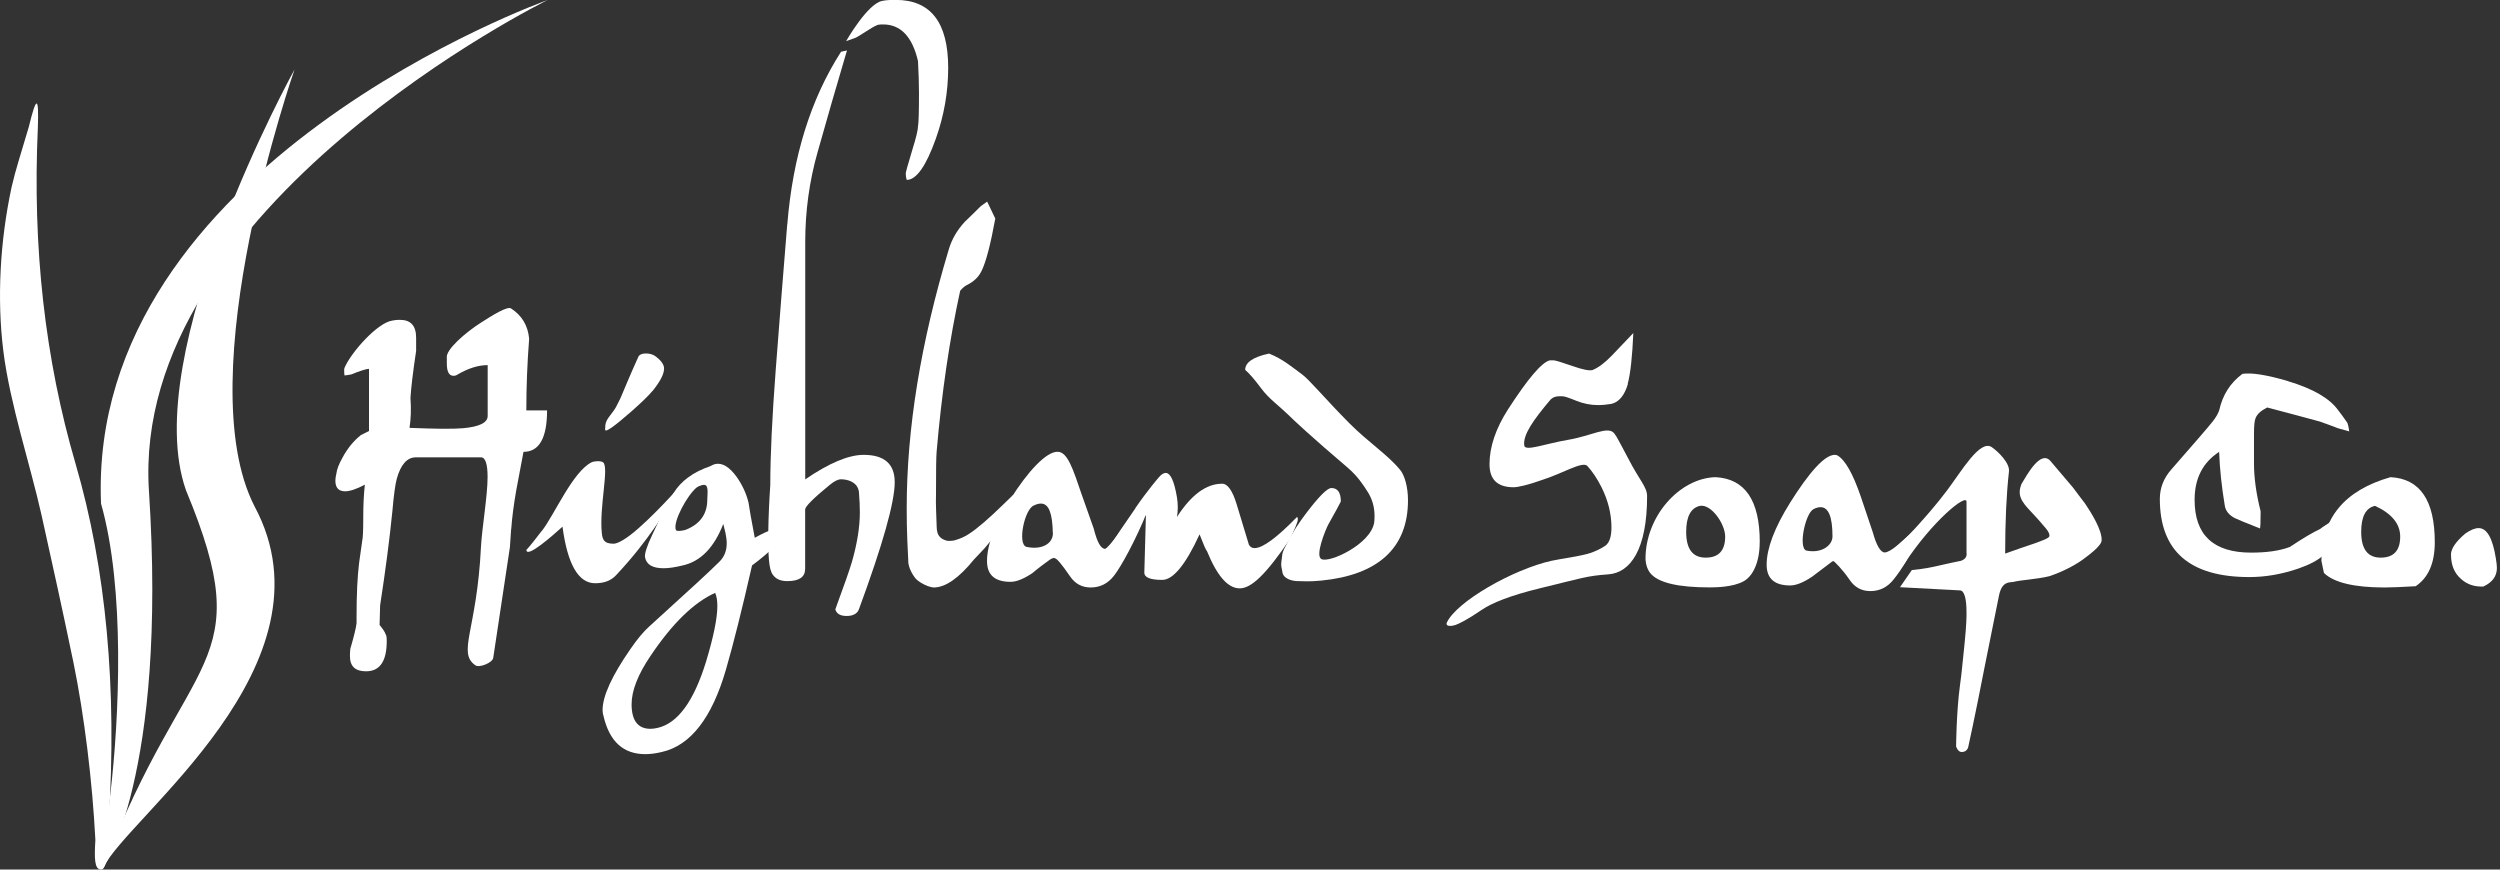 <svg xmlns="http://www.w3.org/2000/svg" fill="none" viewBox="0 0 138 48" height="48" width="138">
<rect x="0" y="0" width="138" height="48" fill="#333333" stroke="none"/>
<g clip-path="url(#clip0_69_7)" id="Layer_1">
<path fill="white" d="M1.593 6.994C2.007 5.289 2.153 5.265 2.089 7.057C1.787 13.652 2.484 19.833 4.174 25.61C5.859 31.391 6.468 37.962 6.001 45.326C5.952 46.061 6.015 48.01 5.577 48C5.202 48 5.207 47.337 5.265 46.368C5.099 43.11 4.651 39.496 4.062 36.608C3.463 33.719 2.913 31.226 2.294 28.439C1.671 25.654 0.545 22.283 0.185 19.38C-0.175 16.487 -6.19757e-05 13.302 0.643 10.316C0.886 9.274 1.081 8.743 1.593 6.994Z" id="Vector"></path>
<path fill="white" d="M30.232 0C30.232 0 7.194 11.324 8.222 27.1C9.249 42.876 5.674 47.946 5.674 47.946C5.674 47.946 5.786 46.378 6.083 43.894C6.595 39.579 6.907 32.487 5.577 27.797C4.802 9.05 30.232 0 30.232 0Z" id="Vector_2"></path>
<path fill="white" d="M16.258 3.838C16.258 3.838 10.355 20.744 14.052 27.953C18.747 36.7 6.999 45.131 5.704 47.893C10.336 35.77 14.364 36.924 10.267 27.066C7.603 19.502 16.258 3.838 16.258 3.838Z" id="Vector_3"></path>
<path fill="white" d="M28.22 29.204C28.264 28.581 28.357 27.865 28.498 27.056C28.556 26.735 28.688 26.029 28.897 24.942C29.764 24.942 30.198 24.178 30.198 22.653H29.053C29.053 21.333 29.107 20.018 29.209 18.698C29.141 17.968 28.81 17.417 28.22 17.033C28.03 16.872 27.178 17.403 26.53 17.822C25.697 18.352 24.582 19.317 24.665 19.755V20.067C24.665 20.515 24.787 20.744 25.03 20.744C25.123 20.744 25.196 20.72 25.254 20.676C25.843 20.33 26.399 20.155 26.92 20.155V22.96C26.92 23.33 26.472 23.554 25.571 23.637C25.025 23.686 24.037 23.676 22.605 23.618C22.682 23.131 22.702 22.585 22.658 21.971C22.692 21.382 22.799 20.515 22.97 19.37V18.645C22.97 17.987 22.678 17.656 22.083 17.656C21.84 17.656 21.772 17.68 21.665 17.695C20.851 17.797 19.375 19.448 19.015 20.311C18.976 20.408 19.015 20.724 19.015 20.724C19.015 20.724 19.239 20.705 19.38 20.671C19.901 20.462 20.228 20.359 20.369 20.359V23.793L19.921 24.017C19.517 24.338 19.18 24.753 18.913 25.249C18.703 25.619 18.591 25.922 18.567 26.15C18.533 26.287 18.513 26.418 18.513 26.53C18.513 26.925 18.693 27.12 19.049 27.12C19.317 27.12 19.677 26.998 20.14 26.754C20.081 27.285 20.052 27.875 20.052 28.522C20.052 29.263 20.033 29.696 19.999 29.823C19.94 30.237 19.882 30.656 19.823 31.07C19.731 31.81 19.682 32.799 19.682 34.036V34.401C19.648 34.679 19.541 35.112 19.37 35.702C19.336 35.77 19.317 35.945 19.317 36.223C19.317 36.778 19.609 37.056 20.203 37.056C20.968 37.056 21.348 36.501 21.348 35.39C21.348 35.181 21.328 35.059 21.294 35.025C21.231 34.849 21.114 34.698 20.953 34.499L20.983 33.413C21.285 31.459 21.509 29.725 21.66 28.211C21.738 27.319 21.82 26.725 21.903 26.423C22.122 25.639 22.473 25.244 22.96 25.244H26.55C26.793 25.244 26.915 25.61 26.915 26.335C26.915 27.353 26.598 29.219 26.55 30.183C26.326 34.806 25.23 36.008 26.238 36.724C26.457 36.88 27.193 36.583 27.227 36.31L28.147 30.203L28.215 29.199L28.22 29.204Z" id="Vector_4"></path>
<path fill="white" d="M36.014 21.591C36.442 21.061 36.657 20.647 36.657 20.345C36.657 20.116 36.481 19.877 36.135 19.634C35.999 19.551 35.833 19.512 35.648 19.512C35.453 19.512 35.317 19.565 35.249 19.668C34.703 20.871 34.401 21.64 34.245 21.991L34.036 22.405C33.978 22.532 33.827 22.751 33.583 23.062C33.456 23.247 33.398 23.408 33.408 23.647C33.383 23.681 33.408 23.701 33.408 23.72C33.408 23.89 33.88 23.564 34.83 22.731C35.395 22.234 35.789 21.855 36.009 21.587" id="Vector_5"></path>
<path fill="white" d="M29.915 29.292C29.209 30.217 29.058 30.354 29.058 30.354C29.058 30.846 30.519 29.555 31.05 29.073C31.328 31.152 31.927 32.195 32.852 32.195C33.349 32.195 33.729 32.049 33.997 31.761C35.892 29.75 36.744 28.137 37.124 27.646L37.226 27.178C37.226 27.178 35.38 29.233 34.401 29.803C34.275 29.876 34.05 30.013 33.856 30.013C33.3 30.013 33.257 29.725 33.222 29.438C33.067 28.016 33.636 25.78 33.291 25.522C33.164 25.425 32.794 25.449 32.648 25.522C31.61 26.053 30.626 28.371 29.92 29.297" id="Vector_6"></path>
<path fill="white" d="M43.987 28.771C43.607 28.897 43.222 29.024 42.842 29.151C42.462 29.277 42.068 29.458 41.663 29.686C41.469 28.659 41.352 28.011 41.318 27.743C41.201 27.256 40.986 26.788 40.675 26.34C40.27 25.775 39.871 25.532 39.477 25.615C39.394 25.639 39.301 25.678 39.199 25.736C38.264 26.058 37.592 26.55 37.187 27.207C36.91 27.646 36.515 28.415 36.009 29.511C35.697 30.169 35.566 30.592 35.609 30.777C35.692 31.172 36.028 31.367 36.632 31.367C36.92 31.367 37.275 31.313 37.689 31.211C38.673 30.992 39.418 30.227 39.925 28.922L40.047 29.424C40.09 29.633 40.115 29.823 40.115 29.993C40.115 30.398 39.983 30.734 39.715 31.002C39.267 31.454 37.977 32.643 35.848 34.572C35.527 34.859 35.176 35.278 34.806 35.819C33.778 37.299 33.262 38.424 33.262 39.199C33.262 39.316 33.281 39.423 33.315 39.53C33.642 40.928 34.406 41.629 35.619 41.629C35.897 41.629 36.204 41.59 36.54 41.508C38.123 41.147 39.301 39.627 40.076 36.949C40.48 35.551 40.962 33.637 41.513 31.211C42.516 30.471 43.339 29.657 43.972 28.766M39.598 33.452C39.598 34.124 39.389 35.147 38.975 36.52C38.303 38.702 37.416 39.925 36.306 40.178C36.155 40.212 36.023 40.231 35.907 40.231C35.215 40.231 34.864 39.778 34.864 38.877C34.864 38.127 35.21 37.236 35.907 36.208C37.109 34.416 38.298 33.257 39.477 32.726C39.559 32.911 39.598 33.154 39.598 33.452ZM39.043 27.573C39.043 28.381 38.639 28.941 37.83 29.253C37.83 29.253 37.363 29.375 37.309 29.253C37.124 28.81 37.947 27.319 38.454 26.91C38.556 26.832 38.853 26.715 38.956 26.788C39.116 26.901 39.043 27.339 39.043 27.568" id="Vector_7"></path>
<path fill="white" d="M46.705 2.27L47.206 2.094C47.377 2.036 48.146 1.486 48.385 1.403C48.419 1.369 48.541 1.349 48.75 1.349C49.719 1.349 50.362 2.026 50.674 3.375C50.708 4.033 50.728 4.622 50.728 5.143C50.728 6.205 50.708 6.814 50.674 6.965C50.674 7.16 50.572 7.593 50.362 8.265C50.119 9.074 49.997 9.507 49.997 9.566C49.997 9.707 50.017 9.829 50.051 9.931C50.582 9.931 51.122 9.166 51.663 7.642C52.111 6.38 52.34 5.08 52.34 3.741C52.34 1.242 51.376 -0.005 49.447 -0.005C49.218 -0.005 48.965 -0.005 48.702 0.049C47.888 0.195 46.709 2.265 46.709 2.265" id="Vector_8"></path>
<path fill="white" d="M43.456 12.371C43.236 15.04 43.027 17.714 42.822 20.388C42.618 23.062 42.52 25.191 42.52 26.774C42.52 26.774 42.262 30.363 42.52 31.401C42.652 31.932 43.042 32.078 43.456 32.078C44.113 32.078 44.444 31.854 44.444 31.401V28.123C44.444 27.962 44.892 27.509 45.798 26.769C46.052 26.559 46.261 26.457 46.422 26.457C46.802 26.457 47.328 26.608 47.411 27.134C47.445 27.563 47.464 27.943 47.464 28.279C47.464 29.087 47.318 29.993 47.031 31.001C46.894 31.464 46.587 32.341 46.11 33.636C46.178 33.88 46.388 34.002 46.734 34.002C47.079 34.002 47.318 33.88 47.411 33.636C48.726 30.066 49.388 27.724 49.388 26.618C49.388 25.61 48.818 25.108 47.674 25.108C46.841 25.108 45.764 25.561 44.449 26.462V13.355C44.449 11.67 44.673 10.019 45.126 8.416C45.633 6.614 46.188 4.69 46.753 2.786L46.427 2.854C44.751 5.465 43.763 8.64 43.461 12.371" id="Vector_9"></path>
<path fill="white" d="M50.133 30.972C50.143 31.343 50.382 31.752 50.562 31.956C50.674 32.083 50.961 32.258 51.2 32.346C51.404 32.424 51.541 32.429 51.541 32.429C52.188 32.429 52.929 31.912 53.762 30.885C53.956 30.675 54.156 30.471 54.351 30.261C54.707 29.847 55.15 29.273 55.671 28.547L55.929 27.314L55.393 27.836C54.575 28.634 53.947 29.17 53.523 29.448C53.294 29.608 53.017 29.735 52.69 29.828C52.646 29.828 52.593 29.852 52.525 29.852C52.456 29.852 52.374 29.862 52.286 29.852C51.609 29.691 51.726 29.141 51.697 28.868C51.687 28.376 51.648 27.904 51.667 27.266C51.667 25.985 51.677 25.21 51.701 24.942C51.979 21.708 52.413 18.742 53.002 16.049C53.129 15.898 53.25 15.796 53.367 15.737C53.747 15.552 54.02 15.294 54.181 14.958C54.424 14.471 54.677 13.506 54.94 12.065L54.492 11.129L54.147 11.373C53.859 11.66 53.562 11.953 53.26 12.24C52.831 12.703 52.539 13.209 52.374 13.764C50.825 18.908 50.05 23.666 50.05 28.05C50.05 28.649 50.06 29.243 50.084 29.837L50.138 30.982L50.133 30.972Z" id="Vector_10"></path>
<path fill="white" d="M63.318 28.255C62.768 27.845 63.138 27.485 62.519 28.352C62.198 28.922 61.151 30.295 61 30.295C60.766 30.295 60.561 29.925 60.376 29.185L59.685 27.227C59.246 25.946 58.935 24.938 58.384 24.938C57.756 24.923 56.733 26.024 55.783 27.539C54.916 28.927 54.483 30.071 54.483 30.972C54.483 31.737 54.916 32.117 55.783 32.117C56.11 32.117 56.509 31.956 56.996 31.63C57.055 31.586 57.245 31.401 57.917 30.919C58.16 30.743 58.228 30.817 58.228 30.817C58.331 30.817 58.608 31.148 59.061 31.805C59.339 32.219 59.719 32.429 60.206 32.429C60.727 32.429 61.151 32.214 61.487 31.786C61.867 31.313 62.705 29.789 63.318 28.255ZM58.121 29.409C58.136 30.018 57.498 30.368 56.665 30.188C56.139 30.057 56.558 28.07 57.079 27.899C57.215 27.831 57.342 27.797 57.459 27.797C57.897 27.797 58.092 28.332 58.116 29.409" id="Vector_11"></path>
<path fill="white" d="M62.67 28.064C62.368 28.508 61.92 29.155 61.92 29.155L61.224 30.188L61.574 29.813L63.255 28.425L63.167 31.596C63.157 31.873 63.484 32.01 64.156 32.01C64.755 32.01 65.447 31.172 66.216 29.496C66.425 30.042 66.562 30.354 66.63 30.432C67.185 31.795 67.784 32.477 68.432 32.477C69.08 32.477 69.884 31.703 71.213 29.75C71.398 29.336 71.642 28.839 71.642 28.663C71.642 28.595 71.627 28.552 71.588 28.542C70.478 29.686 69.698 30.256 69.25 30.256C69.114 30.256 69.007 30.193 68.939 30.066L68.262 27.831C68.033 27.081 67.765 26.701 67.463 26.701C66.586 26.701 65.753 27.314 64.969 28.537C65.028 28.191 65.028 27.831 64.969 27.46C64.818 26.559 64.614 26.106 64.346 26.106C64.229 26.106 64.102 26.189 63.966 26.35C63.966 26.35 63.362 27.042 62.67 28.05" id="Vector_12"></path>
<path fill="white" d="M70.78 31.498C70.78 31.937 71.301 32.088 71.701 32.078C71.871 32.078 72.256 32.117 72.928 32.049C76.035 31.747 77.721 30.276 77.721 27.616C77.721 26.857 77.526 26.219 77.282 25.931C76.591 25.089 75.529 24.416 74.477 23.355C73.157 22.025 72.309 20.992 71.881 20.671C71.326 20.267 70.829 19.828 70.054 19.517C69.178 19.702 68.734 20.004 68.734 20.418C68.954 20.603 69.255 20.949 69.635 21.46C70.049 22.015 70.619 22.415 71.082 22.868C71.384 23.17 72.48 24.192 74.375 25.8C74.954 26.297 75.232 26.745 75.461 27.095C75.738 27.509 75.875 27.972 75.875 28.483C75.875 28.6 75.87 28.722 75.855 28.849C75.651 30.057 73.357 31.099 72.943 30.86C72.577 30.68 73.171 29.233 73.323 28.951C73.702 28.269 73.936 27.85 74.014 27.685C74.014 27.188 73.839 26.939 73.493 26.939C73.259 26.939 72.777 27.431 72.037 28.415C71.735 28.82 71.35 29.365 70.98 30.12C70.809 30.422 70.78 30.558 70.77 30.719C70.761 30.846 70.722 31.002 70.722 31.157C70.712 31.25 70.77 31.425 70.77 31.498V31.508L70.78 31.498Z" id="Vector_13"></path>
<path fill="white" d="M89.849 21.192C90 20.637 90.102 19.702 90.16 18.382C89.766 18.796 89.376 19.21 88.982 19.619C88.587 20.028 88.232 20.296 87.905 20.427C87.72 20.476 87.35 20.398 86.795 20.203C86.196 19.994 85.855 19.892 85.772 19.892H85.548C85.109 19.994 84.34 20.9 83.244 22.595C82.562 23.657 82.221 24.67 82.221 25.629C82.221 26.472 82.664 26.896 83.551 26.896C83.77 26.896 84.32 26.784 85.129 26.491C86.235 26.146 87.345 25.444 87.618 25.717C87.895 26.019 88.154 26.404 88.397 26.881C88.767 27.621 88.952 28.367 88.952 29.117C88.952 29.604 88.85 29.93 88.641 30.105C88.387 30.281 88.105 30.417 87.793 30.524C87.238 30.709 86.157 30.841 85.655 30.953C83.546 31.416 80.365 33.218 79.854 34.392C79.805 34.596 80.127 34.567 80.326 34.504C80.526 34.44 81.023 34.192 81.797 33.661C82.338 33.291 83.356 32.872 85.022 32.468C87.355 31.903 87.569 31.791 88.787 31.703C89.99 31.615 90.92 30.344 90.92 27.388C90.92 26.881 90.506 26.53 89.878 25.308C89.6 24.777 89.386 24.378 89.235 24.11L89.113 23.934C88.782 23.477 87.852 24.061 86.576 24.275C85.299 24.49 84.194 24.933 84.14 24.597C84.053 24.017 84.627 23.194 85.597 22.049C85.821 21.84 86.069 21.874 86.254 21.874C86.356 21.874 86.605 21.957 86.999 22.118C87.394 22.278 87.798 22.361 88.212 22.361C88.446 22.361 88.689 22.337 88.957 22.293C89.371 22.191 89.673 21.825 89.858 21.202" id="Vector_14"></path>
<path fill="white" d="M97.139 29.93C97.139 27.621 96.326 26.423 94.694 26.34C92.707 26.394 90.832 28.498 90.832 30.846C90.832 30.846 90.832 31.284 91.071 31.605C91.504 32.185 92.688 32.424 94.363 32.424C94.743 32.424 95.63 32.409 96.219 32.102C96.74 31.834 97.135 31.07 97.135 29.93M95.23 29.618C95.23 30.393 94.87 30.782 94.154 30.782C93.438 30.782 93.077 30.31 93.077 29.36C93.077 28.517 93.331 28.035 93.842 27.923C94.461 27.816 95.23 28.917 95.23 29.623" id="Vector_15"></path>
<path fill="white" d="M106.009 28.971C105.595 29.341 105.176 29.711 104.762 30.081C104.426 30.359 104.183 30.495 104.036 30.495C103.808 30.495 103.579 30.11 103.379 29.384L102.721 27.427C102.283 26.146 101.85 25.381 101.421 25.137C100.812 24.899 99.77 26.224 98.82 27.738C97.953 29.126 97.519 30.271 97.519 31.172C97.519 31.937 97.953 32.317 98.82 32.317C99.141 32.317 99.546 32.156 100.033 31.83C100.091 31.786 100.447 31.513 101.109 31.016C101.109 31.016 101.192 30.928 101.265 31.016C101.289 31.045 101.645 31.347 102.098 32.005C102.376 32.419 102.755 32.628 103.243 32.628C103.764 32.628 104.192 32.414 104.528 31.985C104.908 31.513 105.668 30.451 106.019 28.971M101.153 29.609C101.153 30.13 100.515 30.568 99.697 30.388C99.258 30.208 99.658 28.308 100.116 28.099C100.252 28.03 100.379 27.996 100.495 27.996C100.934 27.996 101.153 28.532 101.153 29.609Z" id="Vector_16"></path>
<path fill="white" d="M111.153 32.117C111.567 32.014 112.434 31.976 113.13 31.805C113.88 31.552 114.635 31.167 115.156 30.748C115.215 30.704 115.984 30.154 116.009 29.842C116.052 29.267 115.405 28.254 115.093 27.792C114.864 27.504 114.674 27.232 114.431 26.915C113.598 25.931 113.174 25.434 113.164 25.424C112.624 24.86 111.898 26.199 111.596 26.696C111.596 26.696 111.455 26.993 111.494 27.275C111.571 27.826 112.127 28.186 112.833 29.053C112.833 29.053 113.154 29.375 113.13 29.589C113.115 29.711 112.736 29.837 112.331 29.988C111.776 30.173 111.226 30.363 110.685 30.558C110.685 28.8 110.753 27.295 110.894 26.033C110.958 25.571 110.3 24.923 109.94 24.679C109.292 24.251 108.274 26.009 107.495 27.047C106.886 27.86 106.258 28.561 105.917 28.941C105.551 29.35 105.206 29.72 104.748 30.11C104.217 30.558 104.304 31.011 104.509 31.138C104.597 31.191 104.777 31.64 105.128 31.109C106.642 28.79 108.552 27.217 108.552 27.694V30.505C108.586 30.724 108.483 30.875 108.24 30.958C107.894 31.026 107.548 31.104 107.198 31.182C106.599 31.323 106.214 31.401 105.532 31.469L104.879 32.414L108.186 32.589C108.43 32.599 108.552 33.018 108.552 33.836C108.552 34.045 108.552 34.459 108.44 35.57C108.303 36.807 108.318 36.905 108.191 37.83C107.992 39.291 107.977 41.2 107.977 41.2C107.977 41.2 108.065 41.512 108.289 41.512C108.615 41.512 108.654 41.2 108.654 41.2C108.654 41.2 109.014 39.579 109.516 36.992C109.774 35.663 110.091 34.177 110.339 32.901C110.5 32.073 110.914 32.156 111.153 32.122" id="Vector_17"></path>
<path fill="white" d="M126.295 21.036C125.117 20.691 124.279 20.559 123.782 20.637C123.11 21.134 122.686 21.806 122.501 22.648C122.433 22.843 122.311 23.053 122.136 23.272C121.917 23.55 121.152 24.436 119.847 25.926C119.433 26.399 119.223 26.939 119.223 27.539C119.223 30.417 120.869 31.854 124.162 31.854C125.053 31.854 125.954 31.698 126.865 31.386C128.112 30.958 128.74 30.388 128.74 29.672C128.74 29.579 128.716 29.433 128.672 29.238C128.628 29.078 128.619 28.932 128.653 28.805C128.258 29.058 128.063 29.195 128.063 29.204C127.683 29.38 127.128 29.706 126.398 30.193C125.842 30.403 125.131 30.505 124.264 30.505C122.184 30.505 121.142 29.536 121.142 27.592C121.142 26.413 121.59 25.532 122.496 24.943C122.53 25.892 122.637 26.876 122.808 27.909C122.852 28.196 123.037 28.43 123.363 28.6C123.446 28.644 123.904 28.839 124.751 29.17C124.776 29.078 124.785 28.81 124.785 28.372V28.216C124.542 27.256 124.42 26.37 124.42 25.561V23.949C124.42 23.496 124.449 23.209 124.508 23.082C124.591 22.863 124.8 22.668 125.151 22.493C126.247 22.78 127.221 23.043 128.063 23.272C128.424 23.399 128.75 23.52 129.052 23.637L129.675 23.813C129.641 23.535 129.598 23.369 129.554 23.311C129.344 23.009 129.184 22.79 129.072 22.653C128.609 21.996 127.683 21.455 126.295 21.041" id="Vector_18"></path>
<path fill="white" d="M134.4 29.93C134.4 27.621 133.586 26.423 131.955 26.34C129.412 27.066 128.141 28.605 128.141 30.953L128.282 31.63C128.838 32.161 129.953 32.429 131.628 32.429C132.008 32.429 132.583 32.404 133.343 32.36C134.049 31.888 134.4 31.079 134.4 29.935M132.491 29.618C132.491 30.393 132.13 30.782 131.414 30.782C130.698 30.782 130.338 30.31 130.338 29.36C130.338 28.517 130.591 28.035 131.102 27.923C132.028 28.352 132.491 28.917 132.491 29.623" id="Vector_19"></path>
<path fill="white" d="M135.296 30.626C135.296 31.191 135.481 31.64 135.852 31.961C136.188 32.263 136.597 32.399 137.084 32.375C137.581 32.146 137.829 31.8 137.829 31.352C137.829 31.235 137.81 31.07 137.776 30.851C137.6 29.721 137.284 29.151 136.821 29.151C136.621 29.151 136.383 29.248 136.09 29.448C135.559 29.896 135.292 30.29 135.292 30.626" id="Vector_20"></path>
</g>
<defs>
<clipPath id="clip0_69_7">
<rect fill="white" height="48" width="137.829"></rect>
</clipPath>
</defs>
</svg>
